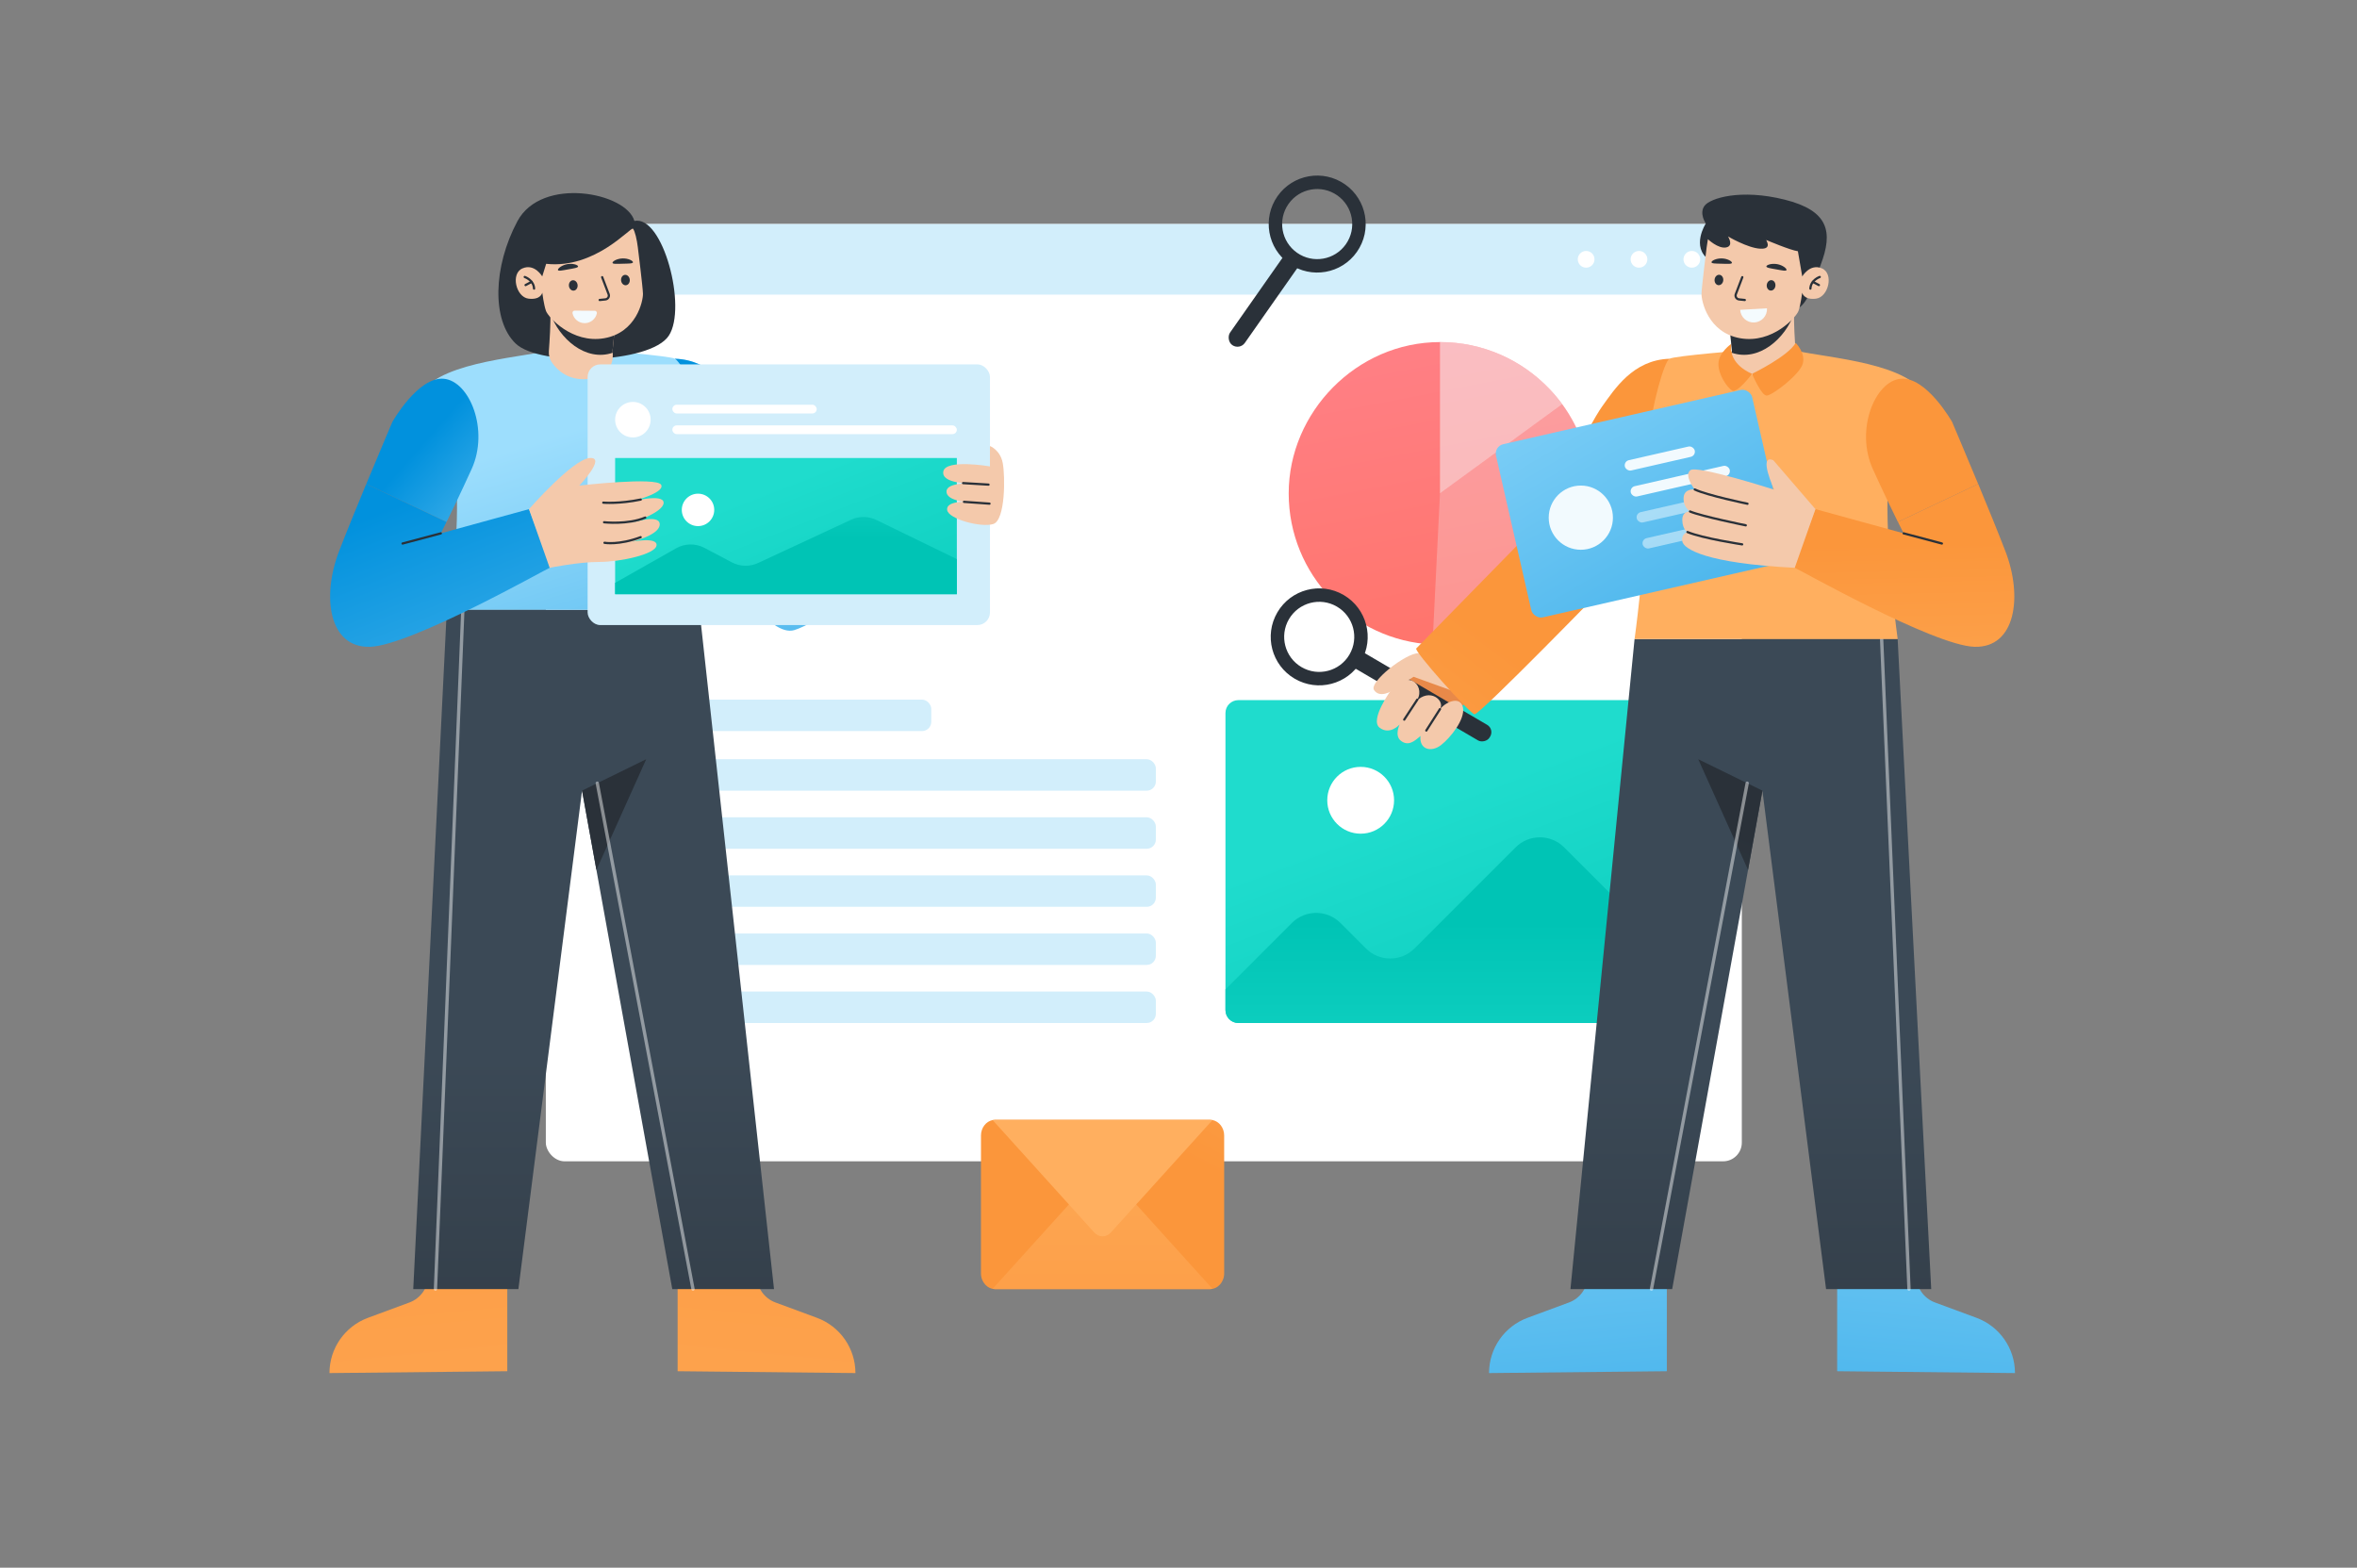 <?xml version="1.0" encoding="UTF-8"?>
<svg xmlns="http://www.w3.org/2000/svg" xmlns:xlink="http://www.w3.org/1999/xlink" viewBox="0 0 1422.98 946.38">
  <rect x="0" y="0" width="1422.98" height="946.38" fill="#808080" stroke="none"/>
  <defs>
    <style>
      .cls-1 {
        fill: url(#linear-gradient-27);
      }

      .cls-2 {
        fill: url(#linear-gradient-24);
      }

      .cls-3 {
        opacity: .25;
      }

      .cls-3, .cls-4 {
        fill: #f7fcff;
      }

      .cls-5 {
        fill: #fff;
      }

      .cls-6 {
        fill: #2a3139;
      }

      .cls-7 {
        fill: url(#linear-gradient-20);
      }

      .cls-8 {
        fill: url(#linear-gradient-5);
      }

      .cls-9 {
        fill: url(#linear-gradient-6);
      }

      .cls-10 {
        fill: #f4fbfe;
      }

      .cls-11, .cls-12 {
        fill: #f2fafe;
      }

      .cls-11, .cls-4 {
        opacity: .5;
      }

      .cls-13 {
        fill: url(#linear-gradient-23);
      }

      .cls-14 {
        fill: url(#linear-gradient-15);
      }

      .cls-15 {
        fill: url(#linear-gradient-8);
      }

      .cls-16 {
        fill: url(#linear-gradient);
      }

      .cls-17 {
        fill: url(#linear-gradient-7);
      }

      .cls-18 {
        fill: url(#linear-gradient-14);
      }

      .cls-19 {
        isolation: isolate;
      }

      .cls-20 {
        fill: url(#linear-gradient-18);
      }

      .cls-21 {
        fill: #d2eefb;
      }

      .cls-22 {
        mix-blend-mode: overlay;
        opacity: .45;
        stroke: #fff;
        stroke-width: 2px;
      }

      .cls-22, .cls-23 {
        fill: none;
        stroke-linecap: round;
        stroke-linejoin: round;
      }

      .cls-24 {
        fill: url(#linear-gradient-26);
      }

      .cls-25 {
        fill: #e88949;
      }

      .cls-26 {
        fill: #f4c9ab;
      }

      .cls-23 {
        stroke: #2a3139;
        stroke-width: 1.35px;
      }

      .cls-27 {
        fill: url(#linear-gradient-29);
      }

      .cls-28 {
        fill: #f3fafe;
      }

      .cls-29 {
        fill: url(#linear-gradient-9);
      }

      .cls-30 {
        fill: url(#linear-gradient-10);
      }

      .cls-31 {
        fill: url(#linear-gradient-2);
      }

      .cls-32 {
        fill: url(#linear-gradient-16);
      }

      .cls-33 {
        fill: url(#linear-gradient-12);
      }

      .cls-34 {
        fill: url(#linear-gradient-28);
      }

      .cls-35 {
        fill: url(#linear-gradient-11);
      }

      .cls-36 {
        fill: url(#linear-gradient-4);
      }

      .cls-37 {
        fill: url(#linear-gradient-19);
      }

      .cls-38 {
        fill: url(#linear-gradient-25);
      }

      .cls-39 {
        fill: url(#linear-gradient-3);
      }

      .cls-40 {
        fill: url(#linear-gradient-17);
      }

      .cls-41 {
        fill: url(#linear-gradient-21);
      }

      .cls-42 {
        fill: url(#linear-gradient-13);
      }

      .cls-43 {
        fill: url(#linear-gradient-22);
      }
    </style>
    <linearGradient id="linear-gradient" x1="858.4" y1="487.09" x2="947.55" y2="721.68" gradientTransform="matrix(1, 0, 0, 1, 0, 0)" gradientUnits="userSpaceOnUse">
      <stop offset="0" stop-color="#1fdccd"/>
      <stop offset="1" stop-color="#00c4b5"/>
    </linearGradient>
    <linearGradient id="linear-gradient-2" x1="870.95" y1="717.69" x2="870.95" y2="556.75" xlink:href="#linear-gradient"/>
    <linearGradient id="linear-gradient-3" x1="925.17" y1="586.45" x2="853.18" y2="214.21" gradientTransform="matrix(1, 0, 0, 1, 0, 0)" gradientUnits="userSpaceOnUse">
      <stop offset="0" stop-color="#ff684f"/>
      <stop offset="1" stop-color="#ff7f84"/>
    </linearGradient>
    <linearGradient id="linear-gradient-4" x1="-2301.25" y1="554.05" x2="-2245.51" y2="1125.4" gradientTransform="translate(-1116.11) rotate(-180) scale(1 -1)" gradientUnits="userSpaceOnUse">
      <stop offset="0" stop-color="#9ddefd"/>
      <stop offset="1" stop-color="#0191dd"/>
    </linearGradient>
    <linearGradient id="linear-gradient-5" x1="135.59" y1="554.05" x2="191.33" y2="1125.4" gradientTransform="translate(794.73)" xlink:href="#linear-gradient-4"/>
    <linearGradient id="linear-gradient-6" x1="-2173.13" y1="644.13" x2="-2173.13" y2="1002.99" gradientTransform="translate(-1116.11) rotate(-180) scale(1 -1)" gradientUnits="userSpaceOnUse">
      <stop offset="0" stop-color="#3b4956"/>
      <stop offset="1" stop-color="#2a3139"/>
    </linearGradient>
    <linearGradient id="linear-gradient-7" x1="-2095.25" y1="633.53" x2="-2153.7" y2="498.04" xlink:href="#linear-gradient-6"/>
    <linearGradient id="linear-gradient-8" x1="902.03" y1="386.1" x2="713.42" y2="634.93" gradientTransform="matrix(1, 0, 0, 1, 0, 0)" gradientUnits="userSpaceOnUse">
      <stop offset="0" stop-color="#fb963b"/>
      <stop offset="1" stop-color="#ffaf5f"/>
    </linearGradient>
    <linearGradient id="linear-gradient-9" x1="-2092.51" y1="145.53" x2="-2092.51" y2="-129.13" gradientTransform="translate(-1116.11) rotate(-180) scale(1 -1)" xlink:href="#linear-gradient-8"/>
    <linearGradient id="linear-gradient-10" x1="-2193.52" y1="581.4" x2="-2193.52" y2="382.36" gradientTransform="translate(-1116.11) rotate(-180) scale(1 -1)" xlink:href="#linear-gradient-8"/>
    <linearGradient id="linear-gradient-11" x1="1056.95" y1="214.04" x2="1071.67" y2="203.25" xlink:href="#linear-gradient-8"/>
    <linearGradient id="linear-gradient-12" x1="1098.14" y1="206.58" x2="1127.76" y2="184.88" xlink:href="#linear-gradient-8"/>
    <linearGradient id="linear-gradient-13" x1="1149.3" y1="328.05" x2="1152.88" y2="496.56" xlink:href="#linear-gradient-8"/>
    <linearGradient id="linear-gradient-14" x1="932.04" y1="123.64" x2="1085.24" y2="601.6" gradientTransform="translate(1.51 .74)" xlink:href="#linear-gradient-4"/>
    <linearGradient id="linear-gradient-15" x1="1161.48" y1="327.79" x2="1165.06" y2="496.3" xlink:href="#linear-gradient-8"/>
    <linearGradient id="linear-gradient-16" x1="230.27" y1="554.05" x2="286.01" y2="1125.4" xlink:href="#linear-gradient-8"/>
    <linearGradient id="linear-gradient-17" x1="-2395.93" y1="554.05" x2="-2340.19" y2="1125.4" gradientTransform="translate(-1910.84) rotate(-180) scale(1 -1)" xlink:href="#linear-gradient-8"/>
    <linearGradient id="linear-gradient-18" x1="358.39" y1="638.11" x2="358.39" y2="1013.09" gradientTransform="matrix(1, 0, 0, 1, 0, 0)" xlink:href="#linear-gradient-6"/>
    <linearGradient id="linear-gradient-19" x1="436.27" y1="633.53" x2="377.81" y2="498.04" gradientTransform="matrix(1, 0, 0, 1, 0, 0)" xlink:href="#linear-gradient-6"/>
    <linearGradient id="linear-gradient-20" x1="500.5" y1="324.69" x2="499.48" y2="449.29" gradientTransform="matrix(1, 0, 0, 1, 0, 0)" xlink:href="#linear-gradient-4"/>
    <linearGradient id="linear-gradient-21" x1="512.49" y1="410.3" x2="411.46" y2="240.75" gradientTransform="matrix(1, 0, 0, 1, 0, 0)" xlink:href="#linear-gradient-4"/>
    <linearGradient id="linear-gradient-22" x1="341.31" y1="414.34" x2="417.87" y2="792.35" gradientTransform="translate(-48.3 -113.65) rotate(-5.89)" xlink:href="#linear-gradient-4"/>
    <linearGradient id="linear-gradient-23" x1="371.7" y1="622.95" x2="245.32" y2="302.78" gradientTransform="matrix(1, 0, 0, 1, 0, 0)" xlink:href="#linear-gradient-4"/>
    <linearGradient id="linear-gradient-24" x1="465.26" y1="293.95" x2="534.2" y2="470.11" xlink:href="#linear-gradient"/>
    <linearGradient id="linear-gradient-25" x1="474.52" y1="250.64" x2="474.52" y2="325.54" xlink:href="#linear-gradient"/>
    <linearGradient id="linear-gradient-26" x1="363.4" y1="519.65" x2="262.54" y2="410.52" gradientTransform="translate(-48.3 -113.65) rotate(-5.89)" xlink:href="#linear-gradient-4"/>
    <linearGradient id="linear-gradient-27" x1="687.9" y1="684.43" x2="781.8" y2="504.47" xlink:href="#linear-gradient-8"/>
    <linearGradient id="linear-gradient-28" x1="665.64" y1="861.4" x2="665.64" y2="641.82" xlink:href="#linear-gradient-8"/>
    <linearGradient id="linear-gradient-29" x1="665.64" y1="783.1" x2="665.64" y2="749.87" xlink:href="#linear-gradient-8"/>
  </defs>
  <g class="cls-19">
    <g id="Layer_1" data-name="Layer 1"/>
    <g id="Layer_4" data-name="Layer 4">
      <g>
        <g>
          <g>
            <g>
              <rect class="cls-5" x="329.53" y="135.23" width="722.05" height="565.83" rx="11.29" ry="11.29"/>
              <path class="cls-21" d="M1051.58,146.53v31.33H329.53v-31.33c0-6.23,5.06-11.29,11.29-11.29h699.46c6.23,0,11.29,5.06,11.29,11.29Z"/>
              <circle class="cls-5" cx="1021.41" cy="156.54" r="5.05"/>
              <circle class="cls-5" cx="989.5" cy="156.54" r="5.05"/>
              <circle class="cls-5" cx="957.59" cy="156.54" r="5.05"/>
            </g>
            <g>
              <path class="cls-16" d="M1002.06,430.45v179.32c0,4.3-3.5,7.8-7.8,7.8h-246.62c-4.32,0-7.8-3.5-7.8-7.8v-179.32c0-4.32,3.48-7.8,7.8-7.8h246.62c4.3,0,7.8,3.48,7.8,7.8Z"/>
              <circle class="cls-5" cx="821.47" cy="483.11" r="20.17"/>
              <path class="cls-31" d="M1002.06,569.29v40.48c0,4.31-3.49,7.8-7.8,7.8h-246.62c-4.31,0-7.8-3.49-7.8-7.8v-12.5l40.1-40.1c8.09-8.09,21.21-8.09,29.31,0l15.41,15.4c8.09,8.09,21.21,8.09,29.31,0l61.03-61.03c8.09-8.09,21.22-8.09,29.31,0l57.75,57.75Z"/>
            </g>
            <rect class="cls-21" x="392.81" y="422.35" width="169.42" height="18.98" rx="5.57" ry="5.57"/>
            <rect class="cls-21" x="392.81" y="458.33" width="305" height="18.98" rx="5.49" ry="5.49"/>
            <rect class="cls-21" x="392.81" y="493.39" width="305" height="18.98" rx="5.49" ry="5.49"/>
            <rect class="cls-21" x="392.81" y="528.45" width="305" height="18.98" rx="5.49" ry="5.49"/>
            <rect class="cls-21" x="392.81" y="563.52" width="305" height="18.98" rx="5.49" ry="5.49"/>
            <rect class="cls-21" x="392.81" y="598.58" width="305" height="18.98" rx="5.49" ry="5.49"/>
          </g>
          <g>
            <path class="cls-39" d="M960.69,297.83c0,50.44-40.89,91.33-91.33,91.33-1.52,0-3.02-.04-4.52-.11-48.35-2.36-86.82-42.3-86.82-91.22s40.89-91.33,91.34-91.33c25.92,0,49.31,10.79,65.91,28.13,2.84,2.94,5.47,6.08,7.88,9.38,11.03,15.09,17.54,33.7,17.54,53.82Z"/>
            <path class="cls-4" d="M943.15,244.01l-73.79,53.82v-91.33c25.92,0,49.31,10.79,65.91,28.13,.43,.45,.86,.9,1.28,1.35,.56,.61,1.12,1.22,1.66,1.85,.44,.5,.87,1,1.28,1.51,.23,.26,.45,.53,.67,.8,.51,.63,1.02,1.27,1.52,1.92,.5,.64,.99,1.29,1.47,1.95Z"/>
            <path class="cls-3" d="M960.69,297.83c0,50.44-40.89,91.33-91.33,91.33-1.52,0-3.02-.04-4.52-.11l4.52-91.22,73.79-53.82c11.03,15.09,17.54,33.7,17.54,53.82Z"/>
          </g>
        </g>
        <g>
          <g>
            <path class="cls-25" d="M850.41,407.48l-2.87,4.28s5.93,18.16,6.69,18.98,21.14,1.91,21.14,1.91l13.65-12.09-1.41-4.08-24.96-13.22"/>
            <g>
              <g>
                <rect class="cls-6" x="852.65" y="372.61" width="10.89" height="95.92" rx="5.11" ry="5.11" transform="translate(61.52 948.47) rotate(-59.64)"/>
                <path class="cls-6" d="M771.18,369.67c-8.17,13.95-3.49,31.88,10.46,40.05,13.95,8.17,31.89,3.49,40.06-10.46,8.17-13.95,3.48-31.89-10.47-40.06-13.95-8.17-31.88-3.48-40.05,10.47Zm43.52,25.49c-5.9,10.08-18.87,13.47-28.95,7.56-10.08-5.9-13.47-18.87-7.57-28.95,5.91-10.09,18.87-13.47,28.95-7.57,10.09,5.91,13.47,18.87,7.57,28.95Z"/>
              </g>
              <path class="cls-26" d="M839.93,416.46s-13.26,18.12-7.02,22.85c6.25,4.73,12.1-1.97,12.1-1.97,0,0-3.36,6.76,.81,9.91s7.72,.66,11.75-2.96c-.83,8.24,6.54,10.06,12.41,5.51,5.86-4.55,14.54-15.6,13.27-22.53-1.27-6.94-9.57-4.34-13.9,.82,3.29-5.18-6.34-13.27-14.58-4.47,6.75-8.12-3.74-20.86-14.84-7.16Z"/>
              <line class="cls-23" x1="855.66" y1="422.35" x2="847.77" y2="434.41"/>
              <line class="cls-23" x1="869.35" y1="428.08" x2="861.1" y2="441"/>
            </g>
            <path class="cls-26" d="M880.51,405.4s-16.66-11.03-24.26-11.06-29.93,17.41-26.7,22.22c3.22,4.81,9.87,1.58,14.44-1.69s9.41-6.31,9.41-6.31l27.83,10.04-.72-13.2Z"/>
          </g>
          <g>
            <path class="cls-36" d="M1156.89,746.47v23.55c0,7.25,4.52,13.74,11.32,16.25l25.05,9.26c13.97,5.16,23.24,18.47,23.24,33.36h0l-107.35-1.12v-91.1"/>
            <path class="cls-8" d="M958.57,746.47v23.55c0,7.25-4.52,13.74-11.32,16.25l-25.05,9.26c-13.97,5.16-23.24,18.47-23.24,33.36h0l107.35-1.12v-91.1"/>
            <g>
              <polygon class="cls-9" points="948.12 778.2 1009.54 778.2 1055.34 525.16 1064.01 477.29 1102.44 778.2 1165.92 778.2 1145.66 385.76 986.83 385.76 948.12 778.2"/>
              <line class="cls-22" x1="1135.99" y1="385.76" x2="1152.51" y2="778.2"/>
              <polygon class="cls-17" points="1025.28 458.33 1055.34 525.16 1064.01 477.29 1025.28 458.33"/>
              <line class="cls-22" x1="1054.82" y1="472.79" x2="997.02" y2="778.2"/>
            </g>
            <g>
              <path class="cls-15" d="M928.6,316.36s7.69-14.98,16.34-31.3c4.35-8.21,8.93-16.75,12.91-23.91l46.43,16.18,1.31,15.15h0c-3,5.98-8.73,17.1-15.84,29.49-5.59,9.75-12.04,20.27-18.68,29.69,0,0-77.79,80.04-80.86,79.53-3.06-.51-37.2-38.74-35.15-39.76l73.54-75.08Z"/>
              <line class="cls-23" x1="928.6" y1="316.36" x2="949.79" y2="327.09"/>
              <path class="cls-29" d="M944.94,285.06l44.81,36.91c10.59-18.45,18.11-34.09,18.11-34.09v-71.31c-22.07,.72-33.17,18.52-40.65,28.84-3.77,5.2-13.52,23.12-22.27,39.65Z"/>
              <path class="cls-30" d="M1078.4,209.91c11.13,5.24,61.8,6.38,79.5,23.38,17.7,17,12.41,56.93-18.37,66.79-.68,36.71,6.14,85.68,6.14,85.68h-158.83s6.32-46.31,4.95-60.72c-1.37-14.41-1.11-26.16,2.32-54.35s10.72-52.36,13.75-54.12c3.04-1.76,46.98-5.27,46.98-5.27l23.56-1.39Z"/>
              <g>
                <path class="cls-26" d="M1045.63,211.9s-.08,.39-.14,1.05c-.3,3.45-2.28,11.81,12.55,13.34,11.89,1.23,20.9-2.85,24.05-7.28,1.46-2.04,2.15-4.52,1.96-7.03-.42-5.74-1.21-17.64-.85-22.93,.04-.53,.09-1,.15-1.38l-39.4,7.51,1.67,16.71Z"/>
                <path class="cls-35" d="M1045.2,207.6c-1.85,12.71,12.57,18.05,12.57,18.05,0,0-9.06,12.13-12.13,10.09-3.06-2.04-8.32-9.59-8.17-16.27s7.73-11.86,7.73-11.86Z"/>
                <path class="cls-33" d="M1084.09,207.01c-4.66,8.17-26.32,18.64-26.32,18.64,0,0,5.49,13.15,8.81,13.15s20.12-12.74,21.83-19.33c1.71-6.6-4.32-12.46-4.32-12.46Z"/>
                <path class="cls-6" d="M1045.63,211.9s-.08,.39-.14,1.05c16.42,5.63,32.41-8.6,37.71-23.89,.04-.53,.09-1,.15-1.38l-39.4,7.51,1.67,16.71Z"/>
                <g>
                  <path class="cls-6" d="M1031.87,156.89c-11.23-7.79-2.04-21.96-2.04-21.96,0,0-4.18-6.13-.75-10.72,3.43-4.6,21.76-10.34,48.34-3.7,26.58,6.64,29.42,19.42,21.73,39.45-7.69,20.03-10.06,32.43-25.9,24.89"/>
                  <path class="cls-26" d="M1085.43,151.65l2.63,15.24s4.57-7.99,11.9-4.87c7.33,3.12,3.92,17.38-3.61,18.28-7.54,.9-8.32-3.62-8.32-3.62,0,0-.94,7.41-2.23,11.03-1.3,3.63-15.67,19.87-35.16,16.48-19.49-3.39-23.54-22.57-23.39-26.93,.14-4.36,3.1-27.96,3.1-27.96l.76-4.91s6.13,5.87,10.98,4.98c4.85-.89,1.15-6.64,1.15-6.64,0,0,11.87,7.02,19.53,7.4,7.66,.38,3.06-5.49,3.64-5.23s14.39,6.12,19.03,6.76Z"/>
                  <path class="cls-10" d="M1066.78,186.11c.25,4.47-3.16,8.3-7.63,8.56-4.47,.25-8.3-3.16-8.56-7.63l16.19-.92Z"/>
                  <path class="cls-23" d="M1092.98,174.22c.23-5.2,5.64-7.02,5.64-7.02"/>
                  <line class="cls-23" x1="1094.49" y1="170.17" x2="1098.11" y2="172.09"/>
                  <path class="cls-23" d="M1051.87,167.32l-3.91,10.28c-.54,1.43,.42,2.98,1.94,3.14l3.48,.36"/>
                  <ellipse class="cls-6" cx="1037.82" cy="169.04" rx="3.15" ry="2.63" transform="translate(763.11 1184.01) rotate(-84.11)"/>
                  <ellipse class="cls-6" cx="1069.31" cy="172.29" rx="3.15" ry="2.63" transform="translate(788.14 1218.26) rotate(-84.11)"/>
                  <path class="cls-6" d="M1078.58,162.97c-.16,.87-2.86,.24-6.22-.36s-6.11-.96-5.95-1.83c.16-.87,3.16-1.93,6.52-1.33,3.36,.61,5.81,2.65,5.65,3.52Z"/>
                  <path class="cls-6" d="M1033.26,158.29c-.02,.89,2.75,.82,6.16,.91,3.41,.09,6.18,.31,6.2-.57s-2.7-2.54-6.11-2.63c-3.41-.09-6.22,1.41-6.25,2.29Z"/>
                </g>
              </g>
              <path class="cls-42" d="M1083.55,342.77c1.02,.11,83.64,46.95,108.47,47.69,24.82,.74,29.31-30.18,18.67-57.74-4.37-11.35-10.59-26.57-16.39-40.56l-48.48,22.91c2.2,4.45,3.46,6.89,3.46,6.89l-53.23-14.61s-13.52,35.31-12.49,35.41Z"/>
              <g>
                <g>
                  <rect class="cls-18" x="911.83" y="250.49" width="158.64" height="107.22" rx="5.79" ry="5.79" transform="translate(-42.83 228.35) rotate(-12.87)"/>
                  <g>
                    <circle class="cls-12" cx="954.38" cy="312.5" r="19.38"/>
                    <g>
                      <rect class="cls-12" x="980.42" y="273.67" width="43.28" height="6.37" rx="3.18" ry="3.18" transform="translate(-36.49 230.09) rotate(-12.87)"/>
                      <rect class="cls-12" x="983.78" y="287.35" width="61.28" height="6.37" rx="3.18" ry="3.18" transform="translate(-39.23 233.19) rotate(-12.87)"/>
                      <rect class="cls-11" x="987.36" y="303.03" width="61.28" height="6.37" rx="3.18" ry="3.18" transform="translate(-42.63 234.38) rotate(-12.87)"/>
                      <rect class="cls-11" x="990.94" y="318.72" width="61.28" height="6.37" rx="3.18" ry="3.18" transform="translate(-46.03 235.57) rotate(-12.87)"/>
                    </g>
                  </g>
                </g>
                <path class="cls-26" d="M1070.6,277.84c-9.5-4.09,.5,17.76,.5,17.76,0,0-46.43-14.89-50.55-11.77-4.12,3.12,2.59,11.64,2.59,11.64,0,0-6.45-.77-6.71,5.03s3.87,8.26,3.87,8.26c0,0-4.77-.39-4.65,5.29,.13,5.68,3.1,7.12,3.1,7.12,0,0-3.88,1.14-3.1,5.65s14.22,13.31,67.88,15.94l12.49-35.41"/>
                <path class="cls-23" d="M1023.15,295.48c7.61,3.61,31.86,8.62,31.86,8.62"/>
                <path class="cls-23" d="M1020.31,308.77c7.1,2.97,33.67,8.36,33.67,8.36"/>
                <path class="cls-23" d="M1018.76,321.18c9.29,3.85,33.02,7.44,33.02,7.44"/>
              </g>
              <path class="cls-14" d="M1130.7,283.21c6.45,14.17,11.82,25.25,15.1,31.87h0l48.48-22.91c-8.31-20.01-15.76-37.49-15.76-37.49,0,0-15.52-27.45-31.04-26.03-15.53,1.4-27.57,30.88-16.78,54.57Z"/>
              <line class="cls-23" x1="1149.27" y1="321.97" x2="1172.37" y2="328.11"/>
            </g>
          </g>
        </g>
        <g>
          <g>
            <path class="cls-32" d="M258.52,746.47v23.55c0,7.25-4.52,13.74-11.32,16.25l-25.05,9.26c-13.97,5.16-23.24,18.47-23.24,33.36h0l107.35-1.12v-91.1"/>
            <path class="cls-40" d="M456.84,746.47v23.55c0,7.25,4.52,13.74,11.32,16.25l25.05,9.26c13.97,5.16,23.24,18.47,23.24,33.36h0l-107.35-1.12v-91.1"/>
            <g>
              <polygon class="cls-20" points="467.29 778.2 405.87 778.2 360.07 525.16 351.4 477.29 312.97 778.2 249.49 778.2 269.75 368.12 422.25 368.12 467.29 778.2"/>
              <line class="cls-22" x1="279.42" y1="368.12" x2="262.9" y2="778.2"/>
              <polygon class="cls-37" points="390.13 458.33 360.07 525.16 351.4 477.29 390.13 458.33"/>
              <line class="cls-22" x1="360.59" y1="472.79" x2="418.39" y2="778.2"/>
            </g>
            <g>
              <path class="cls-7" d="M574.61,266.95l14.64,36.48s-85.69,69.68-109.69,76.94c-14.5,4.39-37.75-30.27-53.9-58.41-10.59-18.45-18.11-34.09-18.11-34.09v-71.31c22.07,.72,33.17,18.52,40.65,28.84,3.77,5.2,13.52,23.12,22.27,39.65,8.65,16.32,16.34,31.3,16.34,31.3,0,0,60.37-30.5,62.49-35.24,2.12-4.74,6.53-22.75,12.09-25.57,5.56-2.82,28.58-20.33,33.05-12.51,4.46,7.82-19.83,23.92-19.83,23.92Z"/>
              <line class="cls-23" x1="486.81" y1="316.36" x2="465.62" y2="327.09"/>
              <path class="cls-41" d="M470.47,285.06l-44.81,36.91c-10.59-18.45-18.11-34.09-18.11-34.09v-71.31c22.07,.72,33.17,18.52,40.65,28.84,3.77,5.2,13.52,23.12,22.27,39.65Z"/>
              <path class="cls-43" d="M337.01,209.91c-11.13,5.24-61.8,6.38-79.5,23.38-17.7,17-12.41,56.93,18.37,66.79,.68,36.71-6.14,68.04-6.14,68.04h152.51s-5.9-31.05-4.53-45.46c1.37-14.41,17.5-21.52,14.07-49.71-3.43-28.18-21.2-54.63-24.24-56.39-3.04-1.76-46.98-5.27-46.98-5.27l-23.56-1.39Z"/>
              <g>
                <path class="cls-6" d="M383,133.4c-4.77-17.19-56-27.23-70.64,.17-14.64,27.4-15.59,59.91-.99,73.87,14.6,13.96,81.16,12.26,92.39-4.77,11.23-17.02-3.57-73.02-20.77-69.28Z"/>
                <path class="cls-26" d="M369.78,211.9s.08,.39,.14,1.05c.3,3.45,.04,14.3-14.79,15.83-11.89,1.23-18.66-5.34-21.81-9.77-1.46-2.04-2.15-4.52-1.96-7.03,.42-5.74,1.21-17.64,.85-22.93-.04-.53-.09-1-.15-1.38l39.4,7.51-1.67,16.71Z"/>
                <path class="cls-6" d="M369.78,211.9s.08,.39,.14,1.05c-16.42,5.63-32.41-8.6-37.71-23.89-.04-.53-.09-1-.15-1.38l39.4,7.51-1.67,16.71Z"/>
                <g>
                  <path class="cls-26" d="M385.07,149.29s2.96,23.6,3.1,27.96-3.9,23.53-23.39,26.93c-19.49,3.39-33.87-12.85-35.16-16.48-1.3-3.63-2.23-11.03-2.23-11.03,0,0-.78,4.52-8.32,3.62-7.54-.9-10.95-15.16-3.61-18.28s11.9,4.87,11.9,4.87l2.38-7.62c29.79,3.24,51.22-22.63,52.42-21.19s2.36,6.68,2.92,11.21Z"/>
                  <path class="cls-28" d="M359.07,187.6c.83,0,1.44,.78,1.26,1.6-.75,3.38-3.79,5.9-7.39,5.88-3.61-.03-6.6-2.59-7.3-5.98-.17-.81,.45-1.58,1.28-1.58l12.16,.09Z"/>
                  <path class="cls-23" d="M322.43,174.22c-.23-5.2-5.64-7.02-5.64-7.02"/>
                  <line class="cls-23" x1="320.92" y1="170.17" x2="317.3" y2="172.09"/>
                  <path class="cls-23" d="M363.54,167.32l3.91,10.28c.54,1.43-.42,2.98-1.94,3.14l-3.48,.36"/>
                  <ellipse class="cls-6" cx="377.59" cy="169.04" rx="2.63" ry="3.15" transform="translate(-15.36 39.66) rotate(-5.89)"/>
                  <ellipse class="cls-6" cx="346.1" cy="172.29" rx="2.63" ry="3.15" transform="translate(-15.86 36.45) rotate(-5.89)"/>
                  <path class="cls-6" d="M336.83,162.97c.16,.87,2.86,.24,6.22-.36,3.36-.61,6.11-.96,5.95-1.83-.16-.87-3.16-1.93-6.52-1.33-3.36,.61-5.81,2.65-5.65,3.52Z"/>
                  <path class="cls-6" d="M382.15,158.29c.02,.89-2.75,.82-6.16,.91-3.41,.09-6.18,.31-6.2-.57s2.7-2.54,6.11-2.63,6.22,1.41,6.25,2.29Z"/>
                </g>
              </g>
              <path class="cls-13" d="M331.86,342.77c-1.02,.11-83.64,46.95-108.47,47.69-24.82,.74-29.31-30.18-18.67-57.74,4.37-11.35,10.59-26.57,16.39-40.56l48.48,22.91c-2.2,4.45-3.46,6.89-3.46,6.89l53.23-14.61s13.52,35.31,12.49,35.41Z"/>
              <g>
                <g>
                  <rect class="cls-21" x="354.76" y="219.98" width="242.91" height="157.36" rx="7.62" ry="7.62"/>
                  <g>
                    <rect class="cls-2" x="371.37" y="276.49" width="206.3" height="82.21"/>
                    <path class="cls-38" d="M577.67,337.53v21.17h-206.3v-6.85l36.79-20.85c5.29-3,11.74-3.1,17.11-.26l16.58,8.74c4.93,2.6,10.79,2.74,15.84,.39l56.11-26.11c4.87-2.27,10.5-2.22,15.33,.14l48.54,23.63Z"/>
                    <circle class="cls-5" cx="421.41" cy="307.81" r="9.79"/>
                  </g>
                  <circle class="cls-5" cx="382.09" cy="253.35" r="10.72"/>
                  <rect class="cls-5" x="405.92" y="244.32" width="87.15" height="5.28" rx="2.64" ry="2.64"/>
                  <rect class="cls-5" x="405.92" y="256.8" width="171.75" height="5.28" rx="2.64" ry="2.64"/>
                </g>
                <path class="cls-26" d="M319.37,307.36s26.32-30.09,36.63-30.86c10.32-.78-6.26,16.63-6.26,16.63,0,0,47.05-5.47,49.45-.41,2.4,5.06-18.68,10.22-18.68,10.22,0,0,20.19-5.37,20.13,.58-.06,5.95-19.68,12.24-19.68,12.24,0,0,17.14-5.89,17.33,.68,.19,6.58-16.77,10.58-16.77,10.58,0,0,15.57-3.13,14.84,2.26-.73,5.4-22.06,9.97-34.64,9.95-12.58-.01-29.87,3.54-29.87,3.54l-12.49-35.41Z"/>
                <path class="cls-23" d="M386.85,301.56c-13.07,2.72-22.64,1.88-22.64,1.88"/>
                <path class="cls-23" d="M389.55,312.44c-10.36,4.43-24.85,2.85-24.85,2.85"/>
                <path class="cls-23" d="M386.79,324.28c-13.27,4.98-21.84,3.39-21.84,3.39"/>
              </g>
              <path class="cls-24" d="M284.71,283.21c-6.45,14.17-11.82,25.25-15.1,31.87h0l-48.48-22.91c8.31-20.01,15.76-37.49,15.76-37.49,0,0,15.52-27.45,31.04-26.03,15.53,1.4,27.57,30.88,16.78,54.57Z"/>
              <line class="cls-23" x1="266.14" y1="321.97" x2="243.04" y2="328.11"/>
            </g>
          </g>
          <path class="cls-26" d="M597.67,281.56s-26.75-4.63-28.16,3.03c-1.4,7.66,17.23,7.28,17.23,7.28,0,0-15.06-.89-15.32,4.72s11.74,6.38,11.74,6.38c0,0-12-.64-11.36,4.85s20.43,10.81,27.83,8.53c7.4-2.28,7.28-28.96,5.74-36.87-1.53-7.91-7.71-10.22-7.71-10.22v12.3Z"/>
          <line class="cls-23" x1="581.44" y1="291.64" x2="596.79" y2="292.55"/>
          <line class="cls-23" x1="581.98" y1="302.95" x2="597.39" y2="304.04"/>
        </g>
        <g>
          <path class="cls-1" d="M739.06,685.47v83.26c0,5.23-3.83,9.47-8.56,9.47h-129.71c-4.72,0-8.55-4.24-8.55-9.47v-83.26c0-4.65,3.04-8.52,7.03-9.32,.49-.1,1-.15,1.52-.15h129.71c.52,0,1.03,.05,1.53,.15,4,.8,7.03,4.67,7.03,9.32Z"/>
          <path class="cls-34" d="M599.26,778.05l61.42-67.93c2.74-3.03,7.18-3.03,9.93,0l61.41,67.93c-.49,.1-1,.15-1.52,.15h-129.71c-.52,0-1.03-.05-1.53-.15Z"/>
          <path class="cls-27" d="M732.02,676.15l-61.42,67.93c-2.74,3.03-7.18,3.03-9.93,0l-61.41-67.93c.49-.1,1-.15,1.52-.15h129.71c.52,0,1.03,.05,1.53,.15Z"/>
        </g>
        <g>
          <rect class="cls-6" x="757.42" y="148.54" width="10.89" height="65.72" rx="5.45" ry="5.45" transform="translate(242.49 -405.18) rotate(35.05)"/>
          <path class="cls-6" d="M812.03,111.3c-13.24-9.29-31.49-6.08-40.77,7.15-9.29,13.24-6.09,31.49,7.15,40.78,13.24,9.29,31.5,6.08,40.78-7.16,9.29-13.24,6.08-31.49-7.16-40.78Zm-28.96,41.29c-9.56-6.71-11.89-19.9-5.17-29.47,6.71-9.56,19.91-11.88,29.47-5.17,9.57,6.71,11.88,19.91,5.17,29.47-6.71,9.57-19.9,11.89-29.47,5.17Z"/>
        </g>
      </g>
    </g>
  </g>
</svg>